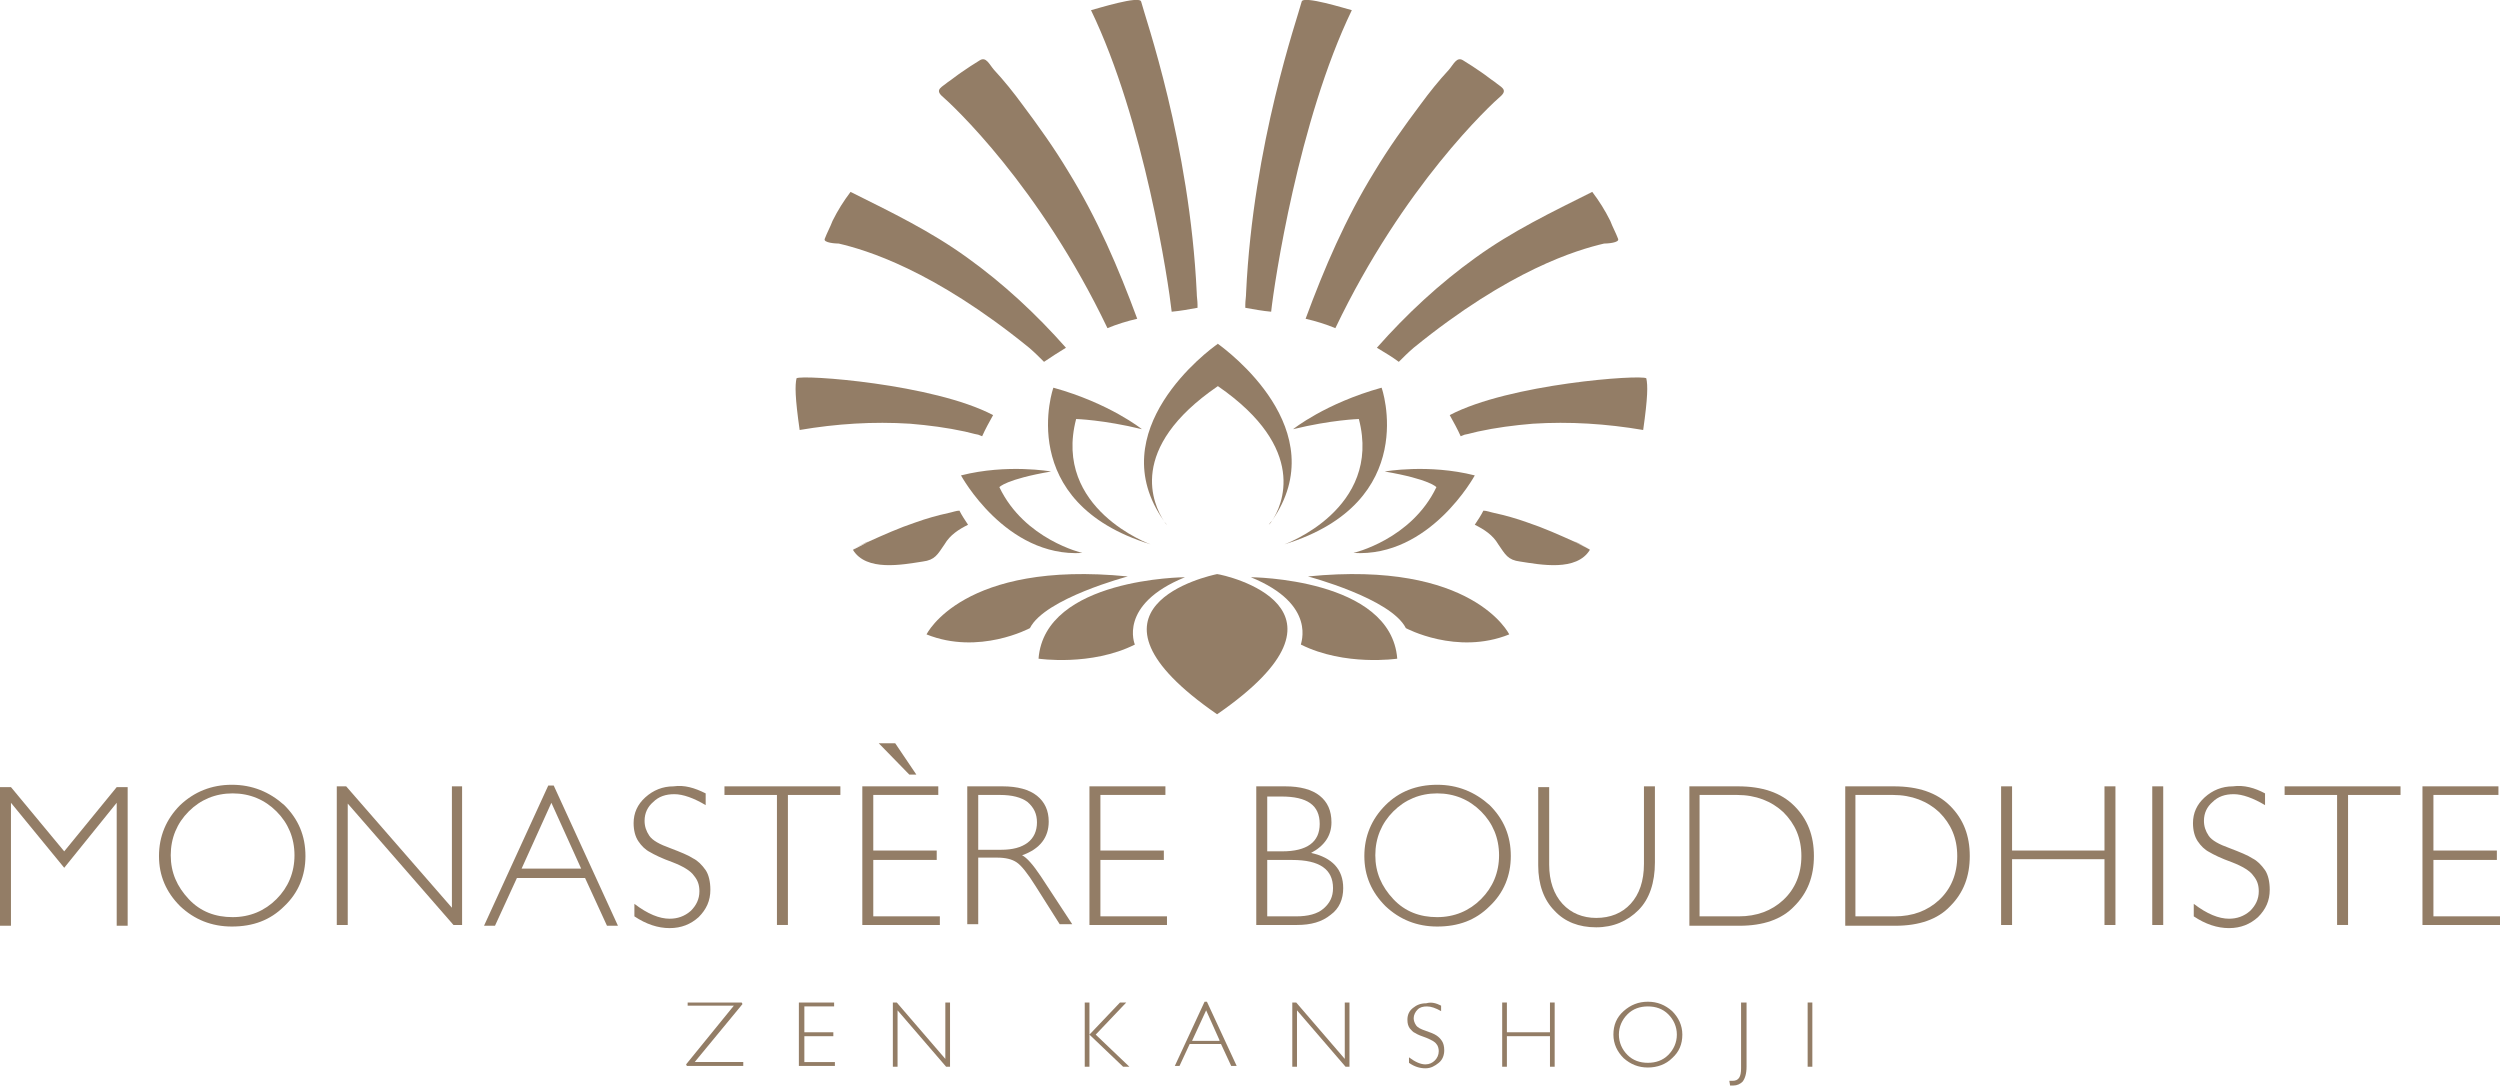 <?xml version="1.0" encoding="utf-8"?>
<!-- Generator: Adobe Illustrator 19.0.0, SVG Export Plug-In . SVG Version: 6.00 Build 0)  -->
<svg version="1.1" id="Layer_1" xmlns="http://www.w3.org/2000/svg" xmlns:xlink="http://www.w3.org/1999/xlink" x="0px" y="0px"
	 viewBox="-145 328.8 319.2 138.6" style="enable-background:new -145 328.8 319.2 138.6;" xml:space="preserve">
<style type="text/css">
	.st0{fill:#937D66;}
</style>
<g id="XMLID_94_">
	<g id="XMLID_373_">
		<path id="XMLID_419_" class="st0" d="M-136.8,437.5l6.7-8.2h1.4V447h-1.4v-15.7l-6.7,8.3l-6.8-8.3V447h-1.4v-17.7h1.4
			L-136.8,437.5z"/>
		<path id="XMLID_416_" class="st0" d="M-115.4,429c2.6,0,4.8,0.9,6.7,2.6c1.8,1.8,2.7,3.9,2.7,6.5c0,2.5-0.9,4.7-2.7,6.4
			c-1.8,1.8-4,2.6-6.7,2.6c-2.6,0-4.8-0.9-6.6-2.6c-1.8-1.8-2.7-3.9-2.7-6.4s0.9-4.7,2.7-6.5C-120.2,429.9-118,429-115.4,429z
			 M-115.3,445.9c2.2,0,4.1-0.8,5.6-2.3s2.3-3.4,2.3-5.6c0-2.2-0.8-4.1-2.3-5.6s-3.4-2.3-5.6-2.3c-2.2,0-4.1,0.8-5.6,2.3
			s-2.3,3.4-2.3,5.6c0,2.2,0.8,4,2.3,5.6C-119.4,445.2-117.5,445.9-115.3,445.9z"/>
		<path id="XMLID_414_" class="st0" d="M-86,429.2v17.7h-1.1l-13.5-15.5v15.5h-1.4v-17.7h1.2l13.5,15.5v-15.5
			C-87.3,429.2-86,429.2-86,429.2z"/>
		<path id="XMLID_411_" class="st0" d="M-74.3,429.1l8.2,17.9h-1.4l-2.8-6.1H-79l-2.8,6.1h-1.4l8.2-17.9H-74.3z M-70.8,439.7
			l-3.8-8.4l-3.8,8.4H-70.8z"/>
		<path id="XMLID_409_" class="st0" d="M-54.9,430.1v1.5c-1.5-0.9-2.9-1.4-4-1.4s-2,0.3-2.7,1c-0.7,0.6-1.1,1.4-1.1,2.4
			c0,0.7,0.2,1.3,0.6,1.9c0.4,0.6,1.3,1.1,2.7,1.6c1.3,0.5,2.3,0.9,2.9,1.3c0.6,0.3,1.1,0.8,1.6,1.5c0.4,0.6,0.6,1.5,0.6,2.5
			c0,1.4-0.5,2.5-1.5,3.5c-1,0.9-2.2,1.4-3.7,1.4s-3-0.5-4.5-1.5v-1.6c1.7,1.3,3.2,1.9,4.5,1.9c1,0,1.9-0.3,2.7-1
			c0.7-0.7,1.1-1.5,1.1-2.5c0-0.8-0.2-1.4-0.7-2c-0.4-0.6-1.4-1.2-2.7-1.7c-1.4-0.5-2.4-1-2.9-1.3c-0.6-0.3-1.1-0.8-1.5-1.4
			c-0.4-0.6-0.6-1.4-0.6-2.3c0-1.3,0.5-2.4,1.5-3.3c1-0.9,2.2-1.4,3.6-1.4C-57.6,429-56.3,429.4-54.9,430.1z"/>
		<path id="XMLID_407_" class="st0" d="M-37.7,429.2v1.1h-6.7v16.6h-1.4v-16.6h-6.7v-1.1H-37.7z"/>
		<path id="XMLID_404_" class="st0" d="M-25.2,429.2v1.1h-8.3v7.1h8.1v1.2h-8.1v7.2h8.5v1.1h-9.9v-17.7
			C-34.9,429.2-25.2,429.2-25.2,429.2z M-32.8,423.7h2.1l2.7,4h-0.9L-32.8,423.7z"/>
		<path id="XMLID_401_" class="st0" d="M-21.5,429.2h4.5c1.9,0,3.4,0.4,4.4,1.2c1,0.8,1.5,1.9,1.5,3.3c0,2-1.1,3.5-3.4,4.3
			c0.6,0.3,1.4,1.2,2.4,2.7l4,6.1h-1.6l-3.1-4.9c-1-1.6-1.8-2.6-2.4-3c-0.6-0.4-1.4-0.6-2.5-0.6h-2.4v8.5h-1.4L-21.5,429.2
			L-21.5,429.2z M-20.1,430.4v6.9h2.9c1.5,0,2.6-0.3,3.4-0.9c0.8-0.6,1.2-1.5,1.2-2.6s-0.4-1.9-1.2-2.6c-0.8-0.6-2-0.9-3.5-0.9h-2.8
			V430.4z"/>
		<path id="XMLID_399_" class="st0" d="M3.8,429.2v1.1h-8.3v7.1h8.1v1.2h-8.1v7.2H4v1.1h-9.9v-17.7C-5.9,429.2,3.8,429.2,3.8,429.2z
			"/>
		<path id="XMLID_395_" class="st0" d="M15.4,429.2h3.7c1.9,0,3.4,0.4,4.4,1.2c1,0.8,1.5,1.9,1.5,3.4c0,1.7-0.9,3-2.6,3.9
			c2.7,0.6,4.1,2.1,4.1,4.5c0,1.4-0.5,2.6-1.6,3.4c-1.1,0.9-2.5,1.3-4.3,1.3h-5.2L15.4,429.2L15.4,429.2z M16.8,430.4v7.1h1.9
			c3.2,0,4.8-1.2,4.8-3.5c0-2.4-1.6-3.5-4.9-3.5h-1.8V430.4z M16.8,438.6v7.2h3.7c1.5,0,2.7-0.3,3.5-1s1.2-1.5,1.2-2.6
			c0-2.4-1.7-3.6-5.2-3.6H16.8z"/>
		<path id="XMLID_392_" class="st0" d="M38.5,429c2.6,0,4.8,0.9,6.7,2.6c1.8,1.8,2.7,3.9,2.7,6.5c0,2.5-0.9,4.7-2.7,6.4
			c-1.8,1.8-4,2.6-6.7,2.6c-2.6,0-4.8-0.9-6.6-2.6c-1.8-1.8-2.7-3.9-2.7-6.4s0.9-4.7,2.7-6.5C33.6,429.9,35.8,429,38.5,429z
			 M38.5,445.9c2.2,0,4.1-0.8,5.6-2.3s2.3-3.4,2.3-5.6c0-2.2-0.8-4.1-2.3-5.6s-3.4-2.3-5.6-2.3c-2.2,0-4.1,0.8-5.6,2.3
			s-2.3,3.4-2.3,5.6c0,2.2,0.8,4,2.3,5.6C34.4,445.2,36.3,445.9,38.5,445.9z"/>
		<path id="XMLID_390_" class="st0" d="M64.9,429.2h1.4v9.7c0,2.6-0.7,4.7-2.1,6.1c-1.4,1.4-3.2,2.2-5.4,2.2s-4-0.7-5.3-2.1
			c-1.4-1.4-2.1-3.4-2.1-5.8v-10h1.4v9.9c0,2.1,0.6,3.8,1.7,5c1.1,1.2,2.6,1.8,4.3,1.8c1.8,0,3.3-0.6,4.4-1.8
			c1.1-1.2,1.7-2.9,1.7-5.1L64.9,429.2L64.9,429.2z"/>
		<path id="XMLID_387_" class="st0" d="M70.7,429.2h6.2c3.1,0,5.5,0.8,7.2,2.5c1.7,1.7,2.5,3.8,2.5,6.4c0,2.6-0.8,4.7-2.5,6.4
			c-1.6,1.7-4,2.5-7,2.5h-6.4V429.2z M72,430.4v15.4h5c2.3,0,4.2-0.7,5.7-2.1s2.3-3.3,2.3-5.6c0-2.3-0.8-4.1-2.3-5.6
			c-1.5-1.4-3.5-2.2-5.9-2.2H72V430.4z"/>
		<path id="XMLID_384_" class="st0" d="M90.6,429.2h6.2c3.1,0,5.5,0.8,7.2,2.5c1.7,1.7,2.5,3.8,2.5,6.4c0,2.6-0.8,4.7-2.5,6.4
			c-1.6,1.7-4,2.5-7,2.5h-6.4V429.2z M91.9,430.4v15.4h5c2.3,0,4.2-0.7,5.7-2.1s2.3-3.3,2.3-5.6c0-2.3-0.8-4.1-2.3-5.6
			c-1.5-1.4-3.5-2.2-5.9-2.2h-4.8V430.4z"/>
		<path id="XMLID_382_" class="st0" d="M125.1,429.2v17.7h-1.4v-8.4h-11.8v8.4h-1.4v-17.7h1.4v8.2h11.8v-8.2
			C123.7,429.2,125.1,429.2,125.1,429.2z"/>
		<path id="XMLID_380_" class="st0" d="M131.2,429.2v17.7h-1.4v-17.7C129.8,429.2,131.2,429.2,131.2,429.2z"/>
		<path id="XMLID_378_" class="st0" d="M144.2,430.1v1.5c-1.5-0.9-2.9-1.4-4-1.4s-2,0.3-2.7,1c-0.7,0.6-1.1,1.4-1.1,2.4
			c0,0.7,0.2,1.3,0.6,1.9c0.4,0.6,1.3,1.1,2.7,1.6c1.3,0.5,2.3,0.9,2.9,1.3c0.6,0.3,1.1,0.8,1.6,1.5c0.4,0.6,0.6,1.5,0.6,2.5
			c0,1.4-0.5,2.5-1.5,3.5c-1,0.9-2.2,1.4-3.7,1.4s-3-0.5-4.5-1.5v-1.6c1.7,1.3,3.2,1.9,4.5,1.9c1,0,1.9-0.3,2.7-1
			c0.7-0.7,1.1-1.5,1.1-2.5c0-0.8-0.2-1.4-0.7-2c-0.4-0.6-1.4-1.2-2.7-1.7c-1.4-0.5-2.4-1-2.9-1.3c-0.6-0.3-1.1-0.8-1.5-1.4
			c-0.4-0.6-0.6-1.4-0.6-2.3c0-1.3,0.5-2.4,1.5-3.3c1-0.9,2.2-1.4,3.6-1.4C141.5,429,142.9,429.4,144.2,430.1z"/>
		<path id="XMLID_376_" class="st0" d="M161.5,429.2v1.1h-6.7v16.6h-1.4v-16.6h-6.7v-1.1H161.5z"/>
		<path id="XMLID_374_" class="st0" d="M174,429.2v1.1h-8.3v7.1h8.1v1.2h-8.1v7.2h8.5v1.1h-9.9v-17.7
			C164.3,429.2,174,429.2,174,429.2z"/>
	</g>
</g>
<g id="XMLID_69_">
	<path id="XMLID_92_" class="st0" d="M-50.3,456.8l0.1,0.2l-6.1,7.4h6.2v0.5h-7.2l-0.1-0.2l6.1-7.5h-5.9v-0.4H-50.3z"/>
	<path id="XMLID_90_" class="st0" d="M-38.5,456.8v0.5h-3.8v3.3h3.7v0.5h-3.7v3.3h3.9v0.5H-43v-8.1H-38.5z"/>
	<path id="XMLID_88_" class="st0" d="M-23.7,456.8v8.2h-0.5l-6.2-7.2v7.2H-31v-8.2h0.5l6.2,7.2v-7.2H-23.7z"/>
	<path id="XMLID_86_" class="st0" d="M-1.2,456.8l-3.9,4.1l4.3,4.1h-0.8l-4.3-4.1v4.1h-0.6v-8.2h0.6v4.1l3.9-4.1H-1.2z"/>
	<path id="XMLID_83_" class="st0" d="M9.1,456.7l3.8,8.2h-0.7l-1.3-2.8h-4l-1.3,2.8H5l3.8-8.2C8.8,456.7,9.1,456.7,9.1,456.7z
		 M10.7,461.6L9,457.8l-1.8,3.9h3.5V461.6z"/>
	<path id="XMLID_81_" class="st0" d="M27.3,456.8v8.2h-0.5l-6.2-7.2v7.2H20v-8.2h0.5l6.2,7.2v-7.2H27.3z"/>
	<path id="XMLID_79_" class="st0" d="M39,457.2v0.7c-0.7-0.4-1.3-0.6-1.8-0.6s-0.9,0.1-1.2,0.4c-0.3,0.3-0.5,0.7-0.5,1.1
		c0,0.3,0.1,0.6,0.3,0.9c0.2,0.3,0.6,0.5,1.2,0.7c0.6,0.2,1.1,0.4,1.4,0.6c0.3,0.2,0.5,0.4,0.7,0.7c0.2,0.3,0.3,0.7,0.3,1.2
		c0,0.6-0.2,1.2-0.7,1.6s-1,0.7-1.7,0.7s-1.4-0.2-2.1-0.7v-0.7c0.8,0.6,1.5,0.9,2.1,0.9c0.5,0,0.9-0.2,1.2-0.5
		c0.3-0.3,0.5-0.7,0.5-1.2c0-0.3-0.1-0.7-0.3-0.9c-0.2-0.3-0.6-0.5-1.3-0.8c-0.6-0.2-1.1-0.4-1.4-0.6c-0.3-0.1-0.5-0.4-0.7-0.6
		c-0.2-0.3-0.3-0.6-0.3-1.1c0-0.6,0.2-1.1,0.7-1.5c0.5-0.4,1-0.6,1.7-0.6C37.8,456.7,38.4,456.9,39,457.2z"/>
	<path id="XMLID_77_" class="st0" d="M53.5,456.8v8.2h-0.6v-3.9h-5.5v3.9h-0.6v-8.2h0.6v3.8h5.5v-3.8H53.5z"/>
	<path id="XMLID_74_" class="st0" d="M65.4,456.7c1.2,0,2.2,0.4,3.1,1.2c0.8,0.8,1.3,1.8,1.3,3s-0.4,2.2-1.3,3
		c-0.8,0.8-1.9,1.2-3.1,1.2c-1.2,0-2.2-0.4-3.1-1.2c-0.8-0.8-1.3-1.8-1.3-3s0.4-2.2,1.3-3S64.2,456.7,65.4,456.7z M65.4,464.5
		c1,0,1.9-0.3,2.6-1c0.7-0.7,1.1-1.6,1.1-2.6s-0.4-1.9-1.1-2.6c-0.7-0.7-1.6-1-2.6-1s-1.9,0.3-2.6,1c-0.7,0.7-1.1,1.6-1.1,2.6
		s0.4,1.9,1.1,2.6S64.4,464.5,65.4,464.5z"/>
	<path id="XMLID_72_" class="st0" d="M78,456.8v8.2c0,0.9-0.2,1.5-0.5,1.9c-0.3,0.3-0.7,0.5-1.2,0.5c-0.1,0-0.2,0-0.4,0l-0.1-0.6
		c0.1,0,0.3,0,0.4,0c0.8,0,1.1-0.5,1.1-1.6v-8.4H78z"/>
	<path id="XMLID_70_" class="st0" d="M86.4,456.8v8.2h-0.6v-8.2H86.4z"/>
</g>
<g id="XMLID_2_">
	<g id="XMLID_234_">
		<g id="XMLID_248_">
			<path id="XMLID_266_" class="st0" d="M17.3,368.6c0.4-3.7,3.5-24.4,10.3-38.5c-0.8-0.2-6.2-1.9-6.4-1.1c-0.5,2-6.2,18.1-7.1,37.2
				c0,0.5-0.1,1-0.1,1.5c0,0.2,0,0.3,0,0.4C15.1,368.3,16.2,368.5,17.3,368.6z"/>
			<path id="XMLID_265_" class="st0" d="M45.9,339.3c-0.6-0.4-1.2-0.9-1.8-1.3c-0.7-0.5-1.5-1-2.3-1.5s-1.2,0.5-1.8,1.2
				c-1.3,1.4-2.5,2.9-3.6,4.4c-2.1,2.8-4.1,5.6-5.9,8.6c-3.7,6-6.4,12.3-8.8,18.8c1.3,0.3,2.6,0.7,3.8,1.2
				c8.7-18.2,19.8-28.5,21.2-29.7C47.5,340.2,46.6,339.9,45.9,339.3z"/>
			<path id="XMLID_264_" class="st0" d="M61.6,359.3c-0.3-0.8-0.7-1.5-1-2.3c-0.7-1.4-1.4-2.5-2.3-3.7c0,0-0.5,0.3,0,0
				c-5.2,2.6-10.2,5-14.9,8.4c-4.6,3.3-8.8,7.2-12.6,11.5c1,0.6,2,1.2,2.8,1.8c0.6-0.6,1.2-1.2,1.9-1.8c12.3-10,20.9-12.5,24.3-13.3
				C60.2,359.9,61.8,359.8,61.6,359.3z"/>
			<g id="XMLID_261_">
				<path id="XMLID_263_" class="st0" d="M65.2,377.1c-0.7-0.5-17.5,0.7-25.1,4.7l0,0c0.5,0.9,1,1.8,1.4,2.7
					c0.2-0.1,0.3-0.1,0.5-0.2c0.6-0.1,1.2-0.3,1.7-0.4c2.3-0.5,4.6-0.8,7-1c4.7-0.3,9.4,0,14.1,0.8C65.4,379.5,65.4,378,65.2,377.1z
					"/>
				<path id="XMLID_262_" class="st0" d="M65.2,377.1"/>
			</g>
			<g id="XMLID_258_">
				<path id="XMLID_260_" class="st0" d="M56.1,398c0.7,0.3,1.3,0.6,2,1C56.5,398.1,56,397.9,56.1,398z"/>
				<path id="XMLID_259_" class="st0" d="M56.1,398c-2-0.9-4-1.8-6.1-2.5c-1.4-0.5-2.8-0.9-4.2-1.2c-0.5-0.1-1-0.3-1.4-0.3
					c-0.3,0.6-0.7,1.2-1.1,1.8c1.2,0.6,2.3,1.3,3,2.5c0.9,1.3,1.2,2,2.8,2.2c2.6,0.4,7.2,1.3,8.9-1.5C58.1,399,56.3,398.1,56.1,398z
					"/>
			</g>
			<path id="XMLID_257_" class="st0" d="M4.6,368.6c-0.4-3.7-3.5-24.4-10.3-38.5c0.8-0.2,6.2-1.9,6.4-1.1c0.5,2,6.2,18.1,7.1,37.2
				c0,0.5,0.1,1,0.1,1.5c0,0.2,0,0.3,0,0.4C6.8,368.3,5.7,368.5,4.6,368.6z"/>
			<path id="XMLID_256_" class="st0" d="M-24,339.3c0.6-0.4,1.2-0.9,1.8-1.3c0.7-0.5,1.5-1,2.3-1.5s1.2,0.5,1.8,1.2
				c1.3,1.4,2.5,2.9,3.6,4.4c2.1,2.8,4.1,5.6,5.9,8.6c3.7,6,6.4,12.3,8.8,18.8c-1.3,0.3-2.6,0.7-3.8,1.2
				c-8.7-18.2-19.8-28.5-21.2-29.7C-25.6,340.2-24.7,339.9-24,339.3z"/>
			<path id="XMLID_255_" class="st0" d="M-39.7,359.3c0.3-0.8,0.7-1.5,1-2.3c0.7-1.4,1.4-2.5,2.3-3.7c0,0,0.5,0.3,0,0
				c5.2,2.6,10.2,5,14.9,8.4c4.6,3.3,8.8,7.2,12.6,11.5c-1,0.6-1.9,1.2-2.8,1.8c-0.6-0.6-1.2-1.2-1.9-1.8
				c-12.3-10-20.9-12.5-24.3-13.3C-38.3,359.9-39.9,359.8-39.7,359.3z"/>
			<g id="XMLID_252_">
				<path id="XMLID_254_" class="st0" d="M-43.3,377.1c0.7-0.5,17.5,0.7,25.1,4.7l0,0c-0.5,0.9-1,1.8-1.4,2.7
					c-0.2-0.1-0.3-0.1-0.5-0.2c-0.6-0.1-1.2-0.3-1.7-0.4c-2.3-0.5-4.6-0.8-7-1c-4.7-0.3-9.4,0-14.1,0.8
					C-43.5,379.5-43.5,378-43.3,377.1z"/>
				<path id="XMLID_253_" class="st0" d="M-43.3,377.1"/>
			</g>
			<g id="XMLID_249_">
				<path id="XMLID_251_" class="st0" d="M-34.2,398c-0.7,0.3-1.3,0.6-2,1C-34.6,398.1-34.1,397.9-34.2,398z"/>
				<path id="XMLID_250_" class="st0" d="M-34.2,398c2-0.9,4-1.8,6.1-2.5c1.4-0.5,2.8-0.9,4.2-1.2c0.5-0.1,1-0.3,1.4-0.3
					c0.3,0.6,0.7,1.2,1.1,1.8c-1.2,0.6-2.3,1.3-3,2.5c-0.9,1.3-1.2,2-2.8,2.2c-2.6,0.4-7.2,1.3-8.9-1.5
					C-36.1,399-34.3,398.1-34.2,398z"/>
			</g>
		</g>
		<path id="XMLID_247_" class="st0" d="M1.9,398.3c0,0-12.5-4.5-9.5-16c0,0,3.5,0.1,8.4,1.3c0,0-4.1-3.3-11.3-5.3
			C-10.5,378.2-15.6,392.9,1.9,398.3z"/>
		<path id="XMLID_246_" class="st0" d="M-10.8,389c0,0-5.6-1-11.5,0.5c0,0,5.7,10.5,15.5,9.9c0,0-7.4-1.7-10.6-8.4
			C-17.4,391-16.6,390-10.8,389z"/>
		<path id="XMLID_245_" class="st0" d="M6.3,402.5c0,0-17.9,0.1-18.7,10.4c0,0,6.7,1,12.3-1.8C-0.1,411.1-2.3,406,6.3,402.5z"/>
		<path id="XMLID_244_" class="st0" d="M-1,402.4c0,0-10.6,2.8-12.5,6.6c0,0-6.5,3.5-13.2,0.8C-26.7,409.8-22.1,400.3-1,402.4z"/>
		<g id="XMLID_240_">
			<path id="XMLID_243_" class="st0" d="M3.6,395.3c0.2,0.4,0.4,0.5,0.4,0.5C3.9,395.7,3.7,395.5,3.6,395.3z"/>
			<path id="XMLID_242_" class="st0" d="M10.5,372.7L10.5,372.7C10.5,372.6,10.5,372.6,10.5,372.7C10.5,372.6,10.4,372.6,10.5,372.7
				L10.5,372.7c-1.2,0.8-15,11.1-6.9,22.6c-1.3-2-4.8-9.2,6.9-17.2c11.6,8,8.2,15.3,6.9,17.2C25.5,383.7,11.6,373.5,10.5,372.7z"/>
			<path id="XMLID_241_" class="st0" d="M17.4,395.3c-0.1,0.2-0.3,0.4-0.4,0.5C17,395.8,17.1,395.6,17.4,395.3z"/>
		</g>
		<path id="XMLID_239_" class="st0" d="M19,398.3c0,0,12.5-4.5,9.5-16c0,0-3.5,0.1-8.4,1.3c0,0,4.1-3.3,11.3-5.3
			C31.4,378.2,36.5,392.9,19,398.3z"/>
		<path id="XMLID_238_" class="st0" d="M31.8,389c0,0,5.6-1,11.5,0.5c0,0-5.7,10.5-15.5,9.9c0,0,7.4-1.7,10.6-8.4
			C38.4,391,37.6,390,31.8,389z"/>
		<path id="XMLID_237_" class="st0" d="M10.4,402.1L10.4,402.1C10.4,402,10.4,402,10.4,402.1C10.4,402,10.4,402,10.4,402.1
			L10.4,402.1c-1,0.2-19.7,4.3,0,17.9l0,0l0,0l0,0l0,0C30.1,406.4,11.4,402.2,10.4,402.1z"/>
		<path id="XMLID_236_" class="st0" d="M14.7,402.5c0,0,17.9,0.1,18.7,10.4c0,0-6.7,1-12.3-1.8C21,411.1,23.3,406,14.7,402.5z"/>
		<path id="XMLID_235_" class="st0" d="M22,402.4c0,0,10.6,2.8,12.5,6.6c0,0,6.5,3.5,13.2,0.8C47.7,409.8,43.1,400.3,22,402.4z"/>
	</g>
</g>
</svg>
